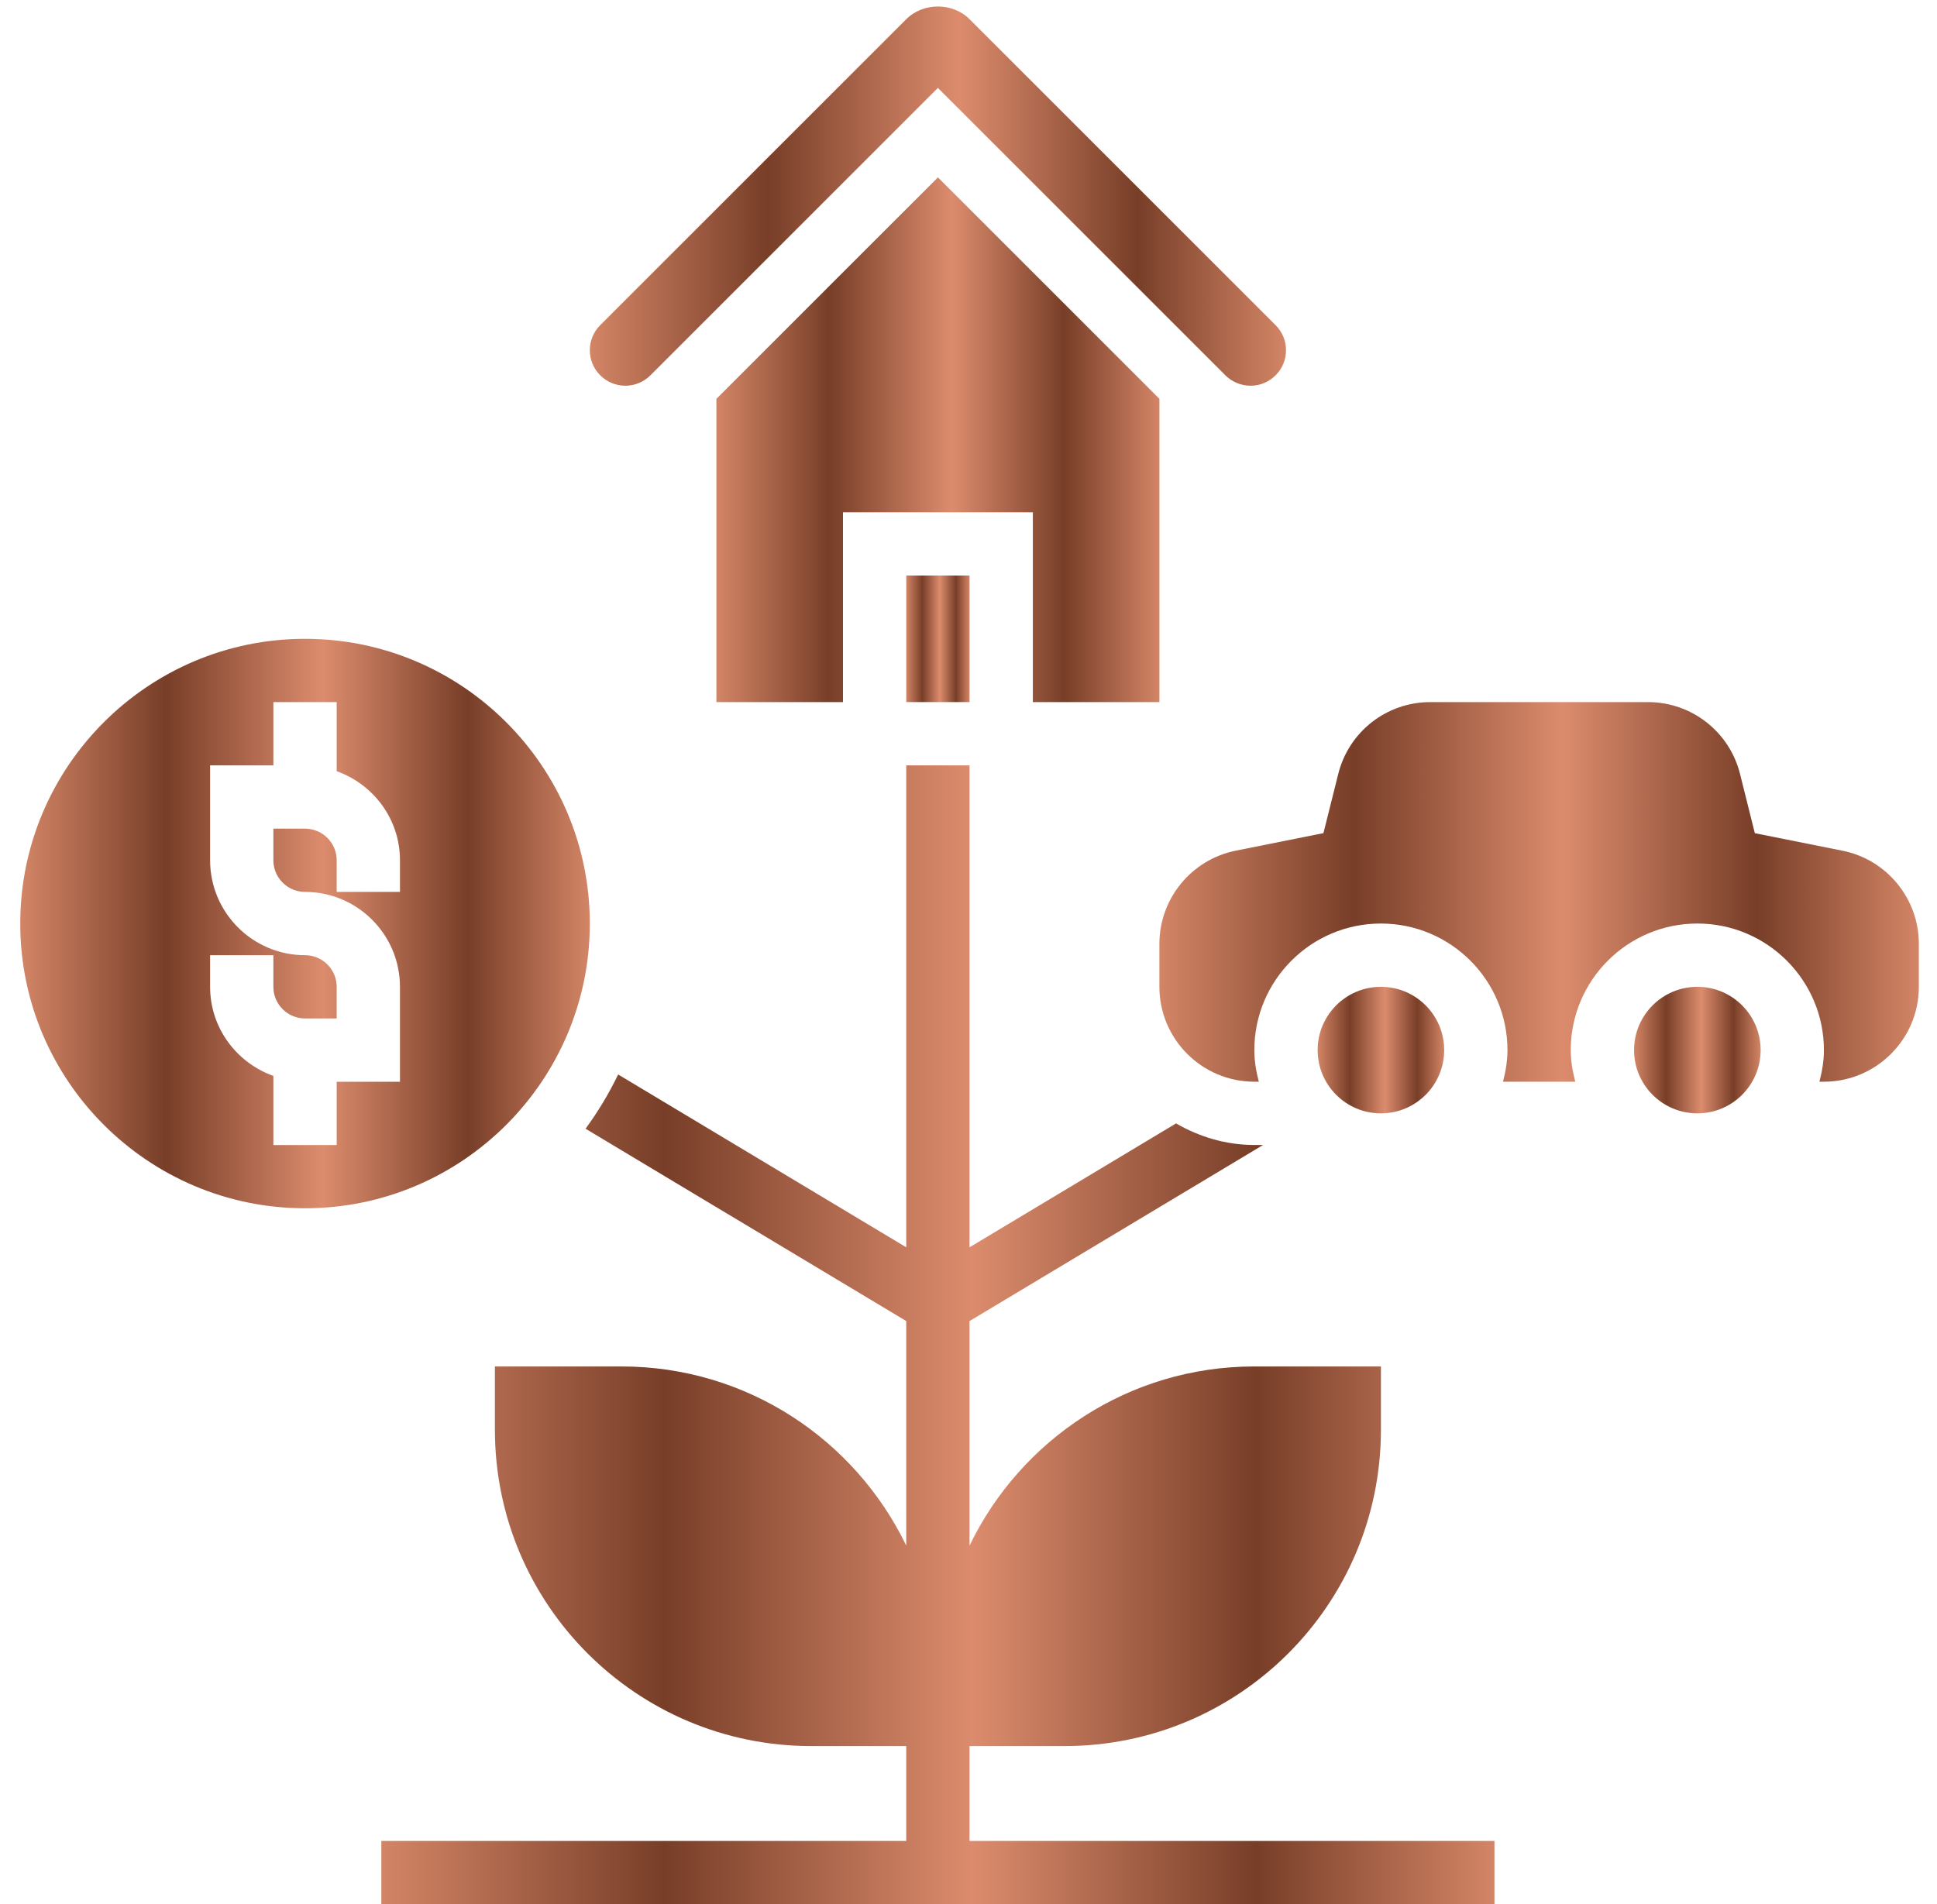 <svg xmlns="http://www.w3.org/2000/svg" width="60" height="59" viewBox="0 0 60 59" fill="none"><path d="M30.032 54.099H32.973C38.387 54.099 42.775 49.711 42.775 44.297V42.337H38.854C34.966 42.337 31.617 44.606 30.032 47.888V40.931L39.125 35.475H38.854C37.968 35.475 37.147 35.221 36.429 34.807L30.032 38.645V23.713H28.072V38.645L19.148 33.291C18.861 33.883 18.524 34.444 18.138 34.971L28.072 40.931V47.888C26.487 44.606 23.139 42.337 19.25 42.337H15.33V44.297C15.33 49.711 19.718 54.099 25.131 54.099H28.072V57.039H11.812V59H46.292V57.039H30.032L30.032 54.099Z" fill="url(#paint0_linear_1066_88556)"></path><path d="M28.072 17.832H30.033V21.753H28.072V17.832Z" fill="url(#paint1_linear_1066_88556)"></path><path d="M35.914 21.753V12.357L29.053 5.496L22.191 12.357V21.753H26.112V15.872H31.993V21.753H35.914Z" fill="url(#paint2_linear_1066_88556)"></path><path d="M19.369 11.951C19.659 11.951 19.942 11.833 20.146 11.63L29.052 2.724L37.959 11.63C38.163 11.833 38.447 11.951 38.736 11.951C39.341 11.951 39.835 11.458 39.835 10.852C39.835 10.558 39.721 10.283 39.513 10.075L30.033 0.595C29.509 0.071 28.597 0.07 28.072 0.595L18.592 10.074C18.384 10.283 18.27 10.558 18.27 10.852C18.27 11.458 18.764 11.951 19.369 11.951Z" fill="url(#paint3_linear_1066_88556)"></path><path d="M9.449 37.436C14.313 37.436 18.27 33.478 18.27 28.615C18.27 23.751 14.313 19.793 9.449 19.793C4.584 19.793 0.627 23.751 0.627 28.615C0.627 33.478 4.584 37.436 9.449 37.436ZM6.508 29.595H8.468V30.575C8.468 31.115 8.908 31.555 9.449 31.555H10.429V30.575C10.429 30.035 9.989 29.595 9.449 29.595C7.827 29.595 6.508 28.276 6.508 26.654V23.714H8.468V21.753H10.429V23.894C11.567 24.3 12.389 25.378 12.389 26.654V27.634H10.429V26.654C10.429 26.114 9.989 25.674 9.449 25.674H8.468V26.654C8.468 27.194 8.908 27.634 9.449 27.634C11.07 27.634 12.389 28.954 12.389 30.575V33.516H10.429V35.476H8.468V33.335C7.33 32.929 6.508 31.851 6.508 30.575V29.595Z" fill="url(#paint4_linear_1066_88556)"></path><path d="M57.074 26.358L54.357 25.815L53.899 23.981C53.571 22.669 52.397 21.753 51.045 21.753H44.305C42.953 21.753 41.78 22.669 41.453 23.98L40.994 25.814L38.277 26.357C36.907 26.631 35.913 27.844 35.913 29.242V30.575C35.913 32.196 37.232 33.515 38.854 33.515H38.993C38.91 33.2 38.854 32.875 38.854 32.535C38.854 30.373 40.612 28.614 42.774 28.614C44.937 28.614 46.695 30.373 46.695 32.535C46.695 32.875 46.638 33.2 46.556 33.515H48.795C48.712 33.2 48.655 32.875 48.655 32.535C48.655 30.373 50.414 28.614 52.576 28.614C54.738 28.614 56.497 30.373 56.497 32.535C56.497 32.875 56.44 33.2 56.358 33.515H56.497C58.118 33.515 59.438 32.196 59.438 30.575V29.242C59.438 27.844 58.444 26.631 57.074 26.358H57.074Z" fill="url(#paint5_linear_1066_88556)"></path><path d="M44.735 32.535C44.735 33.618 43.857 34.495 42.775 34.495C41.692 34.495 40.815 33.618 40.815 32.535C40.815 31.453 41.692 30.575 42.775 30.575C43.857 30.575 44.735 31.453 44.735 32.535Z" fill="url(#paint6_linear_1066_88556)"></path><path d="M54.537 32.535C54.537 33.618 53.659 34.495 52.577 34.495C51.494 34.495 50.616 33.618 50.616 32.535C50.616 31.453 51.494 30.575 52.577 30.575C53.659 30.575 54.537 31.453 54.537 32.535Z" fill="url(#paint7_linear_1066_88556)"></path><defs><linearGradient id="paint0_linear_1066_88556" x1="11.812" y1="58.851" x2="46.292" y2="58.851" gradientUnits="userSpaceOnUse"><stop stop-color="#D38566"></stop><stop offset="0.255" stop-color="#783E28"></stop><stop offset="0.531" stop-color="#DC8C6D"></stop><stop offset="0.786" stop-color="#783E28"></stop><stop offset="1" stop-color="#D38566"></stop></linearGradient><linearGradient id="paint1_linear_1066_88556" x1="28.072" y1="21.737" x2="30.033" y2="21.737" gradientUnits="userSpaceOnUse"><stop stop-color="#D38566"></stop><stop offset="0.255" stop-color="#783E28"></stop><stop offset="0.531" stop-color="#DC8C6D"></stop><stop offset="0.786" stop-color="#783E28"></stop><stop offset="1" stop-color="#D38566"></stop></linearGradient><linearGradient id="paint2_linear_1066_88556" x1="22.191" y1="21.685" x2="35.914" y2="21.685" gradientUnits="userSpaceOnUse"><stop stop-color="#D38566"></stop><stop offset="0.255" stop-color="#783E28"></stop><stop offset="0.531" stop-color="#DC8C6D"></stop><stop offset="0.786" stop-color="#783E28"></stop><stop offset="1" stop-color="#D38566"></stop></linearGradient><linearGradient id="paint3_linear_1066_88556" x1="18.27" y1="11.902" x2="39.835" y2="11.902" gradientUnits="userSpaceOnUse"><stop stop-color="#D38566"></stop><stop offset="0.255" stop-color="#783E28"></stop><stop offset="0.531" stop-color="#DC8C6D"></stop><stop offset="0.786" stop-color="#783E28"></stop><stop offset="1" stop-color="#D38566"></stop></linearGradient><linearGradient id="paint4_linear_1066_88556" x1="0.627" y1="37.362" x2="18.27" y2="37.362" gradientUnits="userSpaceOnUse"><stop stop-color="#D38566"></stop><stop offset="0.255" stop-color="#783E28"></stop><stop offset="0.531" stop-color="#DC8C6D"></stop><stop offset="0.786" stop-color="#783E28"></stop><stop offset="1" stop-color="#D38566"></stop></linearGradient><linearGradient id="paint5_linear_1066_88556" x1="35.913" y1="33.465" x2="59.438" y2="33.465" gradientUnits="userSpaceOnUse"><stop stop-color="#D38566"></stop><stop offset="0.255" stop-color="#783E28"></stop><stop offset="0.531" stop-color="#DC8C6D"></stop><stop offset="0.786" stop-color="#783E28"></stop><stop offset="1" stop-color="#D38566"></stop></linearGradient><linearGradient id="paint6_linear_1066_88556" x1="40.815" y1="34.479" x2="44.735" y2="34.479" gradientUnits="userSpaceOnUse"><stop stop-color="#D38566"></stop><stop offset="0.255" stop-color="#783E28"></stop><stop offset="0.531" stop-color="#DC8C6D"></stop><stop offset="0.786" stop-color="#783E28"></stop><stop offset="1" stop-color="#D38566"></stop></linearGradient><linearGradient id="paint7_linear_1066_88556" x1="50.616" y1="34.479" x2="54.537" y2="34.479" gradientUnits="userSpaceOnUse"><stop stop-color="#D38566"></stop><stop offset="0.255" stop-color="#783E28"></stop><stop offset="0.531" stop-color="#DC8C6D"></stop><stop offset="0.786" stop-color="#783E28"></stop><stop offset="1" stop-color="#D38566"></stop></linearGradient></defs></svg>